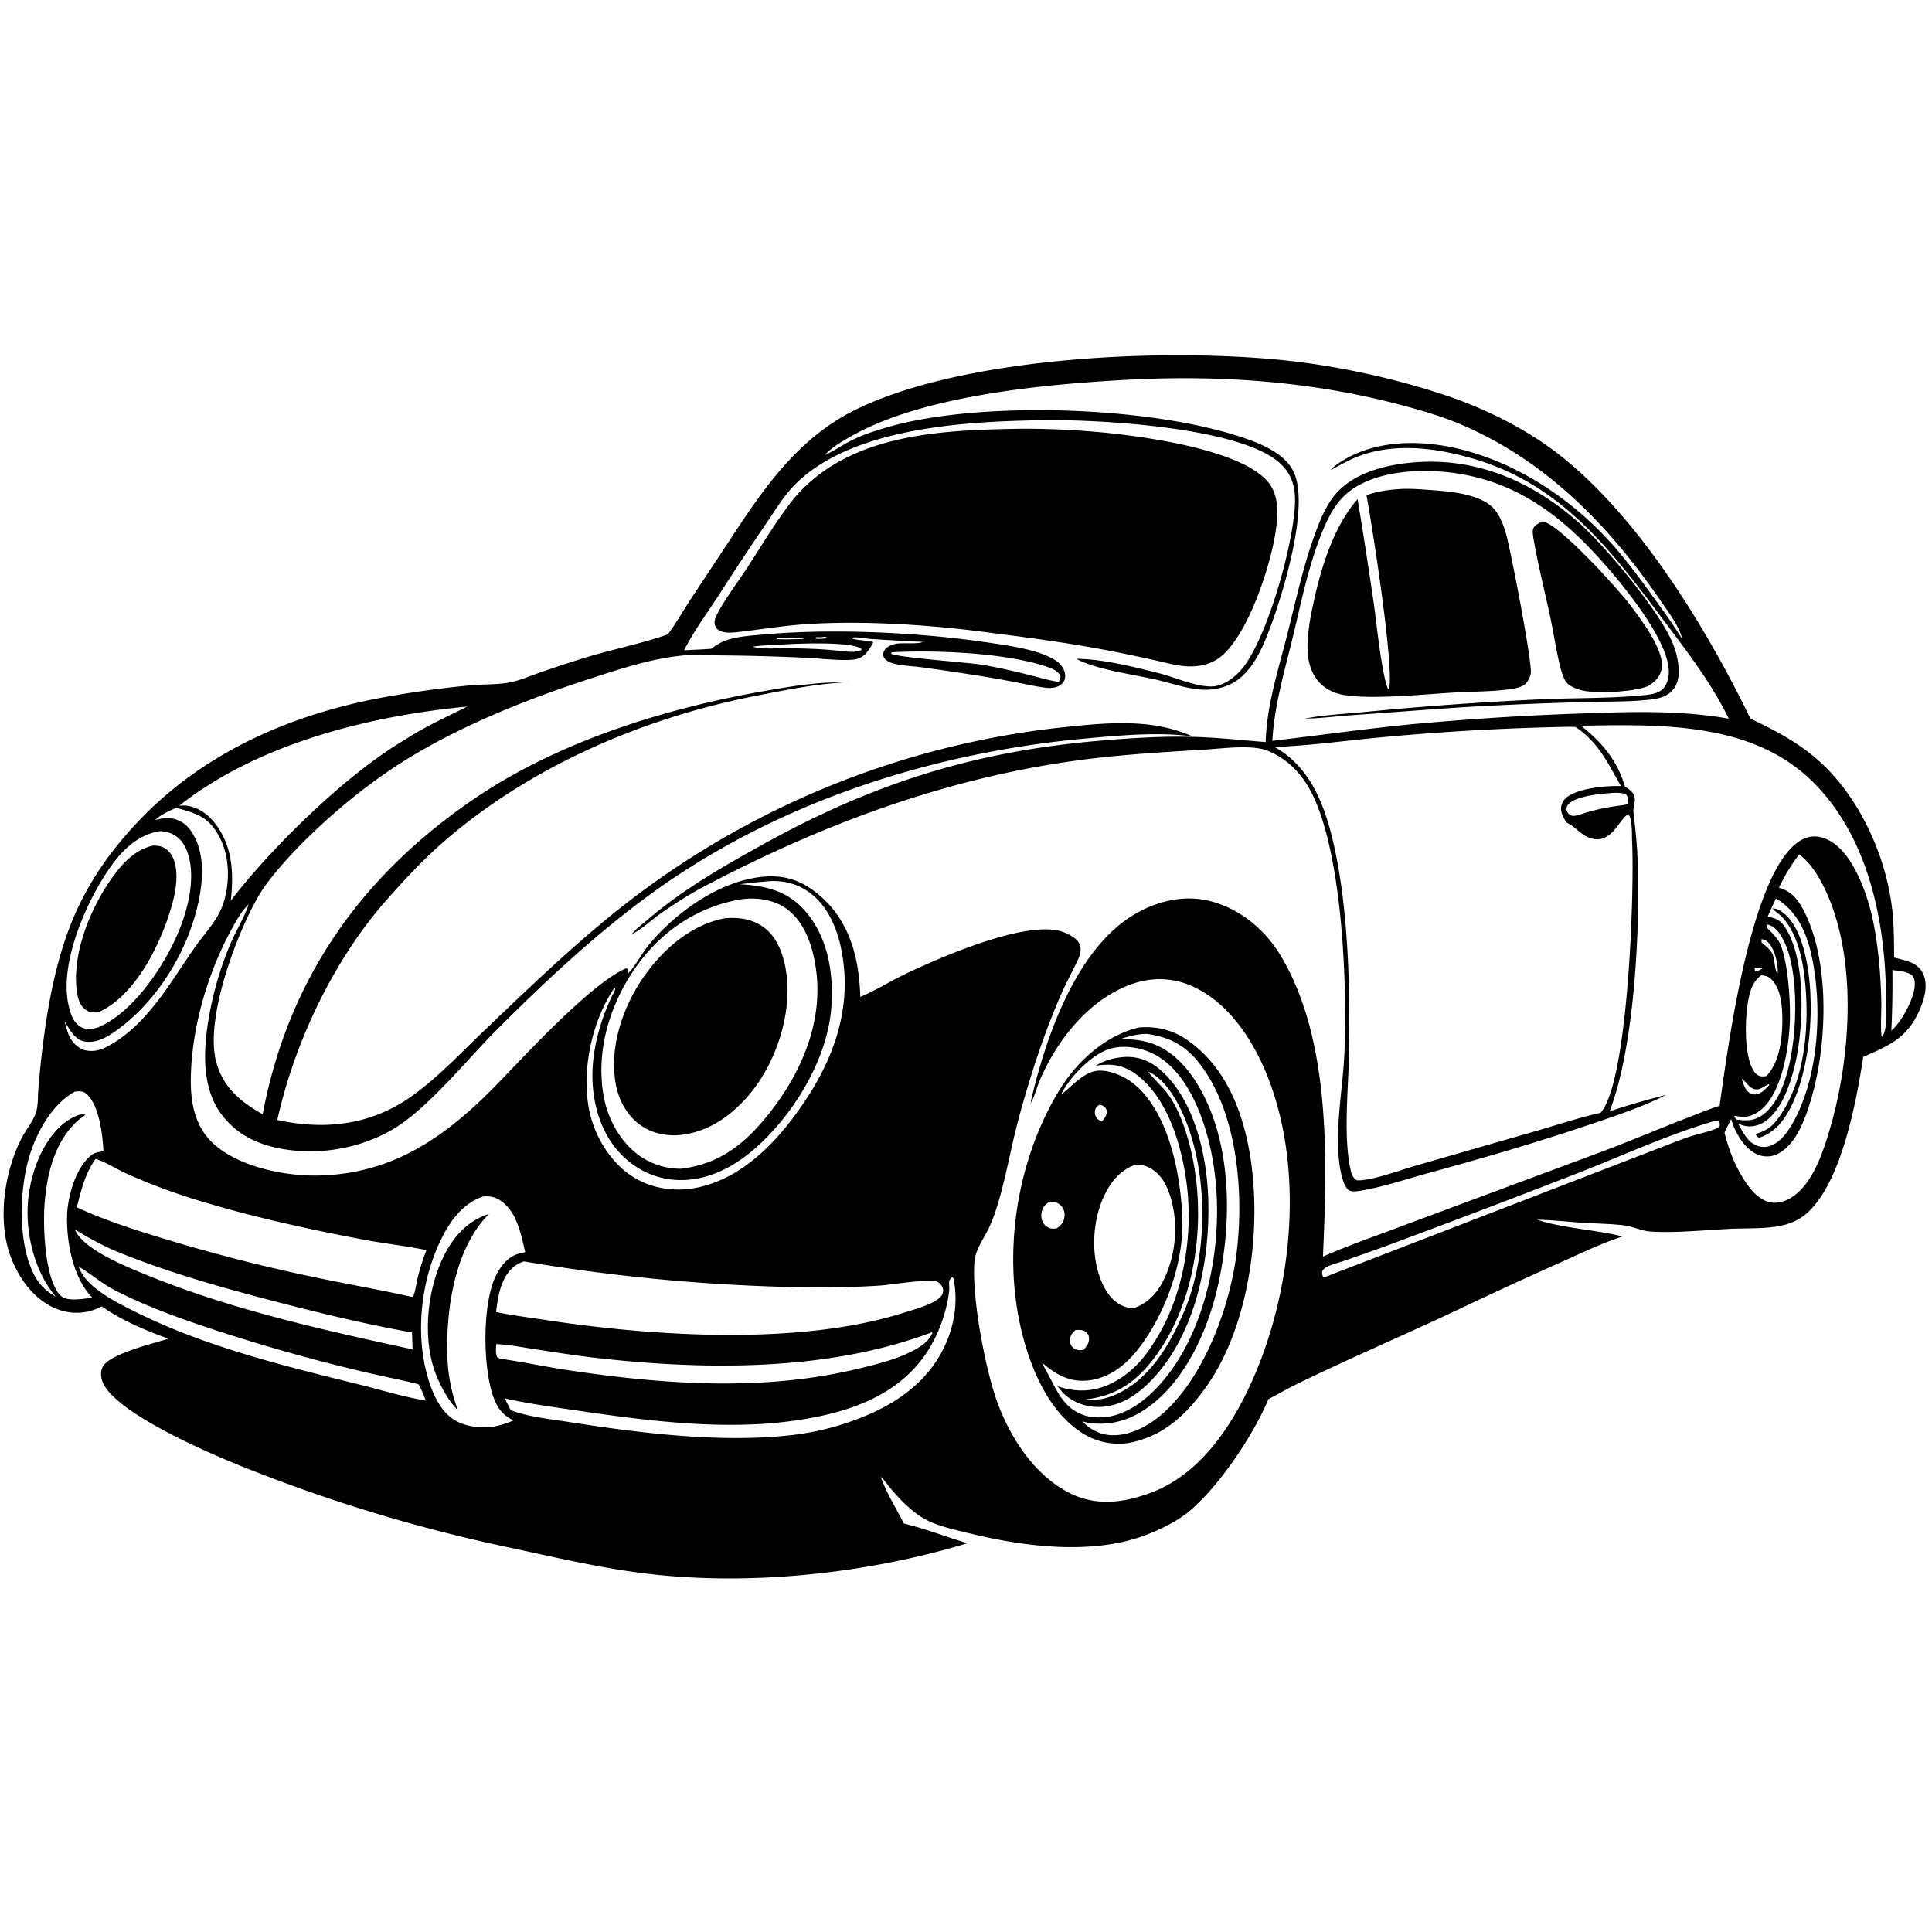 <svg version="1.1" xmlns="http://www.w3.org/2000/svg" style="display: block;" viewBox="0 0 2048 2048" width="1024" height="1024">
<path transform="translate(0,0)" fill="rgb(255,255,255)" d="M 0 0 L 0 2048 L 2048 2048 L 2048 0 L 0 0 z"/>
<path transform="translate(0,0)" fill="rgb(0,0,0)" d="M 1629.01 1292.25 L 1629.51 1292.96 C 1655.44 1301.86 1692.08 1303.61 1720.01 1310.72 C 1698.65 1317.5 1677.78 1327.71 1657.29 1336.82 A 5144.98 5144.98 0 0 0 1542.82 1389.59 C 1486.44 1416.16 1428.96 1440.57 1373.01 1468.04 C 1363.35 1472.78 1354.14 1478.23 1344.58 1483.13 C 1329.07 1520.91 1290 1579.3 1257.75 1604.3 C 1246.35 1613.14 1233.25 1619.5 1219.99 1625.05 C 1161.83 1649.43 1087.36 1639.95 1027.56 1625.36 C 1014.32 1622.13 1000.1 1619.03 987.52 1613.77 C 971.013 1606.86 956.787 1592.63 945.336 1579.25 C 941.532 1574.8 938.009 1569.54 933.789 1565.55 L 933.247 1565.01 L 933.789 1565.55 C 938.449 1580.46 950.823 1600.55 958.263 1615.07 C 981.003 1620.41 1003.13 1629.28 1025.59 1635.83 C 919.608 1668.1 794.738 1681.43 684.738 1668.04 C 637.507 1662.29 589.958 1651.24 543.466 1641.19 A 1702.87 1702.87 0 0 1 267.603 1558.86 C 232.469 1545.3 122.993 1499.64 108.837 1465.13 C 106.743 1460.03 106.365 1453.86 108.905 1448.83 C 115.745 1435.27 163.26 1423.93 178.503 1419.12 C 153.722 1409.98 129.604 1400.11 107.86 1384.83 C 105.606 1385.92 103.32 1387.04 100.979 1387.93 C 86.667 1393.39 71.019 1392.64 57.13 1386.26 C 34.512 1375.88 19.038 1353.68 10.84 1330.8 C -2.741 1292.89 4.627 1242.27 22.654 1206.98 C 27.787 1196.92 36.805 1186.98 39.041 1175.82 C 40.319 1169.44 40.099 1162.45 40.577 1155.96 A 959.379 959.379 0 0 1 43.643 1122.97 C 49.61 1069 59.838 1009.53 83.528 960.312 C 99.053 928.055 118.341 901.319 142.49 875.077 C 212.935 798.527 307.805 756.878 409.182 738.719 A 1088.75 1088.75 0 0 1 497.843 726.556 C 511.395 725.252 525.748 725.921 539.094 723.598 C 550.523 721.609 561.571 716.685 572.487 712.864 A 1416.6 1416.6 0 0 1 618.673 697.645 C 648.129 688.508 678.863 682.653 707.931 672.446 C 716.518 660.93 723.697 648.238 731.529 636.182 L 772.664 573.911 C 809.277 518.055 845.641 464.296 907.722 433.935 C 1024.9 376.628 1246.42 367.789 1375.39 383.516 A 831.162 831.162 0 0 1 1535.55 420.114 C 1573.71 433.268 1612.96 452.482 1645.5 476.484 C 1733.95 541.729 1808.33 664.52 1855.6 761.828 C 1885.18 775.825 1912.02 790.148 1935.51 813.561 C 1972.67 850.6 1997.49 905.585 2004.95 957.247 C 2007.71 976.377 2007.77 995.727 2007.83 1015.01 C 2013.39 1016.46 2019.15 1017.75 2024.53 1019.79 C 2031.3 1022.35 2036.29 1026.6 2039.08 1033.39 C 2043.42 1043.99 2040.48 1056.84 2036.35 1067.11 C 2023.49 1099.08 2004.85 1107.5 1975.11 1120.29 C 1967.89 1167.66 1952.47 1250.71 1917.22 1284.39 C 1909.6 1291.66 1900.38 1296.35 1890.19 1298.79 C 1872.75 1302.96 1852.08 1301.74 1834.07 1302.62 C 1808.61 1303.86 1773.8 1307.32 1749.09 1305.42 C 1739.9 1304.72 1731.01 1300.15 1721.69 1298.98 C 1707.23 1297.16 1692.54 1297.15 1678 1296.2 C 1661.85 1295.15 1645.71 1293.25 1629.51 1292.96 L 1629.01 1292.25 z M 874.498 482.251 L 874.005 482.81 L 874.498 482.251 L 875.298 481.897 C 884.224 477.841 892.433 472.178 901.128 467.637 C 913.883 460.975 929.045 456.155 942.829 452.27 C 1042.64 424.136 1227.07 430.803 1324.21 466.23 C 1341.46 472.522 1362.59 482.368 1371.1 499.79 C 1388.61 535.65 1360.52 627.233 1346.91 664.055 C 1338.61 686.487 1326.71 715.254 1303.27 725.769 C 1293.97 729.944 1284 731.608 1273.84 731.015 C 1257.68 730.071 1241 723.961 1225.24 720.393 C 1200.14 714.711 1172.52 711.401 1148.52 702.007 C 1146.41 701.182 1144.42 700.152 1142.43 699.088 L 1141 698.338 C 1168.45 698.492 1202.05 706.955 1228.69 713.661 C 1245.52 717.898 1270.89 729.497 1287.51 727.411 C 1296.78 726.247 1306.3 719.6 1312.83 713.142 C 1341.9 684.386 1372.79 572.631 1372.81 530.106 C 1372.82 515.178 1368.96 502.939 1358.08 492.23 C 1317.9 452.654 1163.48 444.545 1105.86 445.431 C 1023.77 446.693 901.638 452.807 841.304 515.095 C 830.708 526.034 822.341 540.067 813.739 552.633 A 3205.71 3205.71 0 0 0 761.37 631.757 C 749.356 650.379 735.041 669.494 725.191 689.292 C 734.741 688.802 744.331 688.476 753.866 687.759 C 760.029 683.223 765.324 679.971 772.754 677.807 C 784.55 674.373 797.264 673.678 809.456 672.573 C 883.317 665.879 976.549 670.369 1050.12 681.511 C 1069.76 684.485 1114.09 690.243 1125.52 706.21 C 1128.17 709.914 1129.82 714.567 1128.88 719.142 C 1128.23 722.344 1126.11 725.005 1123.33 726.644 C 1119.73 728.767 1114.97 729.6 1110.84 729.239 C 1100.59 728.346 1090.27 725.816 1080.16 723.881 A 1226.7 1226.7 0 0 0 1032.1 715.429 A 3254.93 3254.93 0 0 0 977.165 707.372 C 967.411 706.088 956.124 705.853 946.685 703.192 C 943.114 702.185 937.969 699.934 936.664 696.084 C 935.83 693.623 936.329 691.315 937.669 689.175 C 940.325 684.935 946.71 682.821 951.377 682.184 C 957.067 681.408 974.276 682.825 977.954 680.509 L 979.464 680.58 L 979.565 680.515 A 2957.6 2957.6 0 0 1 922.803 677.283 C 917.364 676.935 910.151 675.218 904.976 675.72 C 904.214 675.794 903.6 676.39 902.913 676.725 L 902.883 676.25 C 903.32 676.513 903.708 676.883 904.194 677.04 C 910.463 679.073 918.855 678.534 925.807 680.813 C 921.943 687.864 917.435 695.795 909.199 698.295 C 898.48 701.549 868.683 697.847 855.494 697.306 A 2446.54 2446.54 0 0 0 764.864 694.757 C 752.709 694.618 740.374 693.667 728.243 694.506 C 693.89 696.883 657.691 708.959 625.048 719.576 C 553.773 742.759 477.857 773.328 415.296 815.039 A 630.693 630.693 0 0 0 332.098 882.332 C 313.653 899.768 286.627 928.213 274.041 949.885 C 250.336 990.701 217.036 1080.25 229.181 1125.55 C 236.447 1152.66 254.805 1167.78 278.434 1181.21 C 305.544 1037.62 382.871 928.379 502.773 846.708 C 591.896 786.003 704.93 750.864 810.463 732.476 C 837.714 727.727 866.193 722.761 893.919 723.443 C 863.379 725.249 833.744 731.296 803.781 737.093 C 682.472 760.559 561.455 812.237 467.989 894.327 C 447.458 912.36 428.69 932.712 410.563 953.119 C 354.061 1016.73 312.334 1104.33 293.962 1187.22 C 340.804 1197.58 387.468 1193.41 428.635 1167.23 C 458.25 1148.39 486.882 1117.68 512.406 1093.31 C 551.083 1056.37 589.764 1019.17 630.603 984.595 A 914.184 914.184 0 0 1 1119.52 771.746 C 1156.63 767.791 1197.64 762.889 1234.43 770.953 A 166.897 166.897 0 0 1 1264.66 780.786 C 1229.97 775.597 1186.75 779.565 1151.64 782.75 C 985.897 797.786 819.536 851.611 684.841 951.322 C 627.587 993.706 576.076 1042.06 525.814 1092.39 C 494.596 1123.66 453.434 1175.36 416.379 1197.12 C 383.15 1216.64 341.913 1224.29 303.841 1218.64 C 275.753 1214.48 251.779 1204.12 234.497 1180.85 C 214.461 1153.87 215.527 1116.08 220.421 1084.52 C 224.992 1055.04 233.526 1025.02 245.514 997.696 C 251.087 984.997 259.474 971.669 263.528 958.559 L 263.98 958.005 L 263.528 958.559 C 255.168 966.951 248.984 978.406 243.483 988.807 C 218.748 1035.57 202.274 1093.38 202.26 1146.51 C 202.253 1169.77 206.937 1193.05 223.9 1210.04 C 249.821 1236 299.564 1246.5 334.987 1246.15 C 416.285 1245.34 473.13 1204.65 527.173 1149.01 C 556.643 1118.68 626.758 1042.17 663.668 1026.48 L 665.055 1026.96 L 665.151 1028.81 C 665.295 1031.17 665.124 1030.25 665.658 1032.1 C 674.636 1022.54 680.575 1010.16 689.048 1000.08 C 718.569 964.951 767.552 930.667 814.75 929.014 C 838.072 928.197 856.075 937.01 872.852 952.788 C 902.068 980.264 910.762 1018.1 911.962 1056.72 L 912.758 1056.4 C 928.362 1049.81 943.15 1040.46 958.448 1033.08 C 993.948 1015.95 1090.52 973.332 1127.78 988.274 C 1133.65 990.628 1141.85 994.722 1144.36 1000.87 C 1146.67 1006.5 1145.08 1012.06 1142.64 1017.33 C 1136.92 1029.63 1130.29 1041.54 1124.86 1053.97 C 1106.35 1096.3 1091.86 1141.17 1079.82 1185.71 C 1071.27 1217.33 1066.2 1249.9 1056.24 1281.08 C 1053.96 1288.22 1051.4 1295.11 1048.17 1301.88 C 1043.1 1312.5 1034.14 1324.6 1033.05 1336.44 C 1029.69 1373.12 1043.85 1448.17 1056.27 1483.79 C 1070 1523.17 1096.96 1564.99 1135.66 1583.56 C 1162.78 1596.57 1190.76 1592.88 1218.24 1583 C 1269.43 1564.61 1302.96 1516.32 1325.02 1468.82 C 1369.03 1374.03 1382.73 1246.98 1346.24 1147.78 C 1331.37 1107.35 1305.14 1064.32 1264.52 1045.73 C 1242.5 1035.65 1219.22 1035.6 1196.69 1044.29 C 1153.33 1061.01 1120.51 1102.71 1102.57 1144.29 C 1099.19 1152.13 1097.24 1160.66 1093.32 1168.21 C 1092.74 1169.34 1092.93 1168.81 1092.74 1170.11 L 1092.2 1170.75 L 1093.2 1167.84 L 1092.62 1167.95 C 1107.91 1101.68 1139.25 1008.87 1199.85 970.934 C 1223.92 955.863 1253.43 948.131 1281.51 954.883 C 1313.1 962.48 1340.32 984.605 1356.98 1012.06 C 1411.3 1101.63 1406.87 1230.86 1402.38 1332.05 C 1431.37 1319.28 1461.26 1309.22 1490.82 1297.92 L 1692.26 1222.97 C 1725.14 1210.91 1757.26 1196.93 1789.97 1184.44 C 1800.79 1180.31 1811.75 1175.59 1822.82 1172.22 C 1831.85 1109.04 1854.5 932.211 1904.63 893.646 C 1911.41 888.431 1919.65 885.574 1928.21 887.091 C 1942.33 889.592 1953.26 900.726 1960.81 912.271 C 1974.94 933.861 1983.27 961.806 1987.59 987.042 C 1991.9 1012.2 1993.82 1038.49 1994.33 1064 C 1994.44 1069.57 1993.07 1096.19 1994.95 1099.03 C 2001.68 1092.1 1999.37 1063.13 1999.23 1053.13 C 1998.12 973.653 1979.43 884.984 1920.52 827.67 C 1856.23 765.125 1759.52 767.853 1675.99 769.288 C 1698.1 787.052 1714.29 805.76 1722.4 833.627 C 1727.06 836.742 1731.67 839.565 1732.77 845.474 C 1733.72 850.593 1730.94 855.441 1731.52 860.766 C 1733.19 875.962 1735 890.931 1735.7 906.225 C 1739.09 979.76 1732.92 1109.59 1706.19 1178.15 C 1725.74 1171.44 1746.08 1165.82 1766.07 1160.56 C 1742.95 1172.98 1702.99 1186.13 1677.46 1194.67 C 1624.04 1212.55 1569.26 1228.39 1514.93 1243.28 C 1492.09 1249.53 1468.5 1257.47 1445.24 1261.72 C 1441.43 1262.42 1434.11 1263.76 1430.65 1262.11 C 1423.58 1258.73 1420.5 1239.48 1419.66 1232.31 C 1415.11 1193.64 1423.63 1153.44 1425.21 1114.71 C 1428.15 1042.43 1422.91 907.807 1391.53 842.802 C 1385.29 829.879 1376.39 817.556 1365.18 808.496 C 1357.13 801.993 1345.99 795.421 1335.7 793.562 C 1317.55 790.281 1294.86 793.571 1276.47 794.662 C 1238.56 796.912 1200.41 799.189 1162.67 803.5 C 1015.44 820.321 878.751 870.191 748.08 938.833 C 731.013 947.798 714.274 958.406 698.574 969.589 C 689.52 976.038 679.48 985.74 669.611 990.356 C 674.106 984.597 681.489 979.188 687.082 974.417 C 724.456 942.538 765.352 919.216 808.026 895.529 C 924.133 831.082 1030.85 796.993 1163.46 785.39 C 1197.26 782.432 1232.6 780.182 1266.53 781.155 C 1291.52 781.872 1316.75 784.653 1341.67 786.635 C 1342.77 746.997 1355.47 708.809 1365.05 670.653 C 1374.55 632.8 1382.89 593.94 1397.12 557.524 C 1401.69 545.83 1407.64 533.2 1415.91 523.626 C 1436.35 499.95 1472.37 491.902 1502.21 489.898 C 1566.91 485.552 1624.67 511.099 1672.58 553.081 C 1701.03 578.008 1754.94 643.156 1770.96 676.912 C 1775.63 686.752 1778.77 697.371 1779.4 708.283 C 1779.9 716.931 1778.76 725.622 1772.56 732.139 C 1766.31 738.698 1758.15 740.561 1749.52 741.559 C 1727.85 744.063 1705.02 743.529 1683.19 744.139 A 4095.7 4095.7 0 0 0 1573.44 748.385 C 1526.65 750.872 1479.99 754.945 1433.25 758.097 C 1417.11 759.186 1400.73 761.468 1384.6 761.692 L 1383.46 761.699 C 1404.76 757.529 1427.58 756.705 1449.24 754.465 A 3619.08 3619.08 0 0 1 1634.9 741.223 C 1670.56 739.694 1706.92 740.457 1742.41 736.951 C 1748.62 736.338 1757.27 735.265 1762.05 730.913 C 1766.59 726.767 1768.64 720.048 1768.99 714.089 C 1770.81 682.547 1725.58 626.635 1705.06 602.83 C 1655.85 545.737 1603.42 505.179 1525.02 499.732 C 1493.6 497.55 1451.79 501.875 1427.09 523.638 C 1416.92 532.595 1409.99 544.615 1404.57 556.885 C 1388.02 594.348 1379.97 636.007 1370.36 675.672 C 1361.57 711.937 1350.82 747.82 1348.74 785.32 C 1397.13 779.606 1445.44 772.809 1493.92 767.965 A 3073.83 3073.83 0 0 1 1675.68 756.321 C 1728.26 754.542 1780.5 752.581 1832.54 761.833 C 1831.12 758.733 1829.53 755.718 1827.94 752.701 C 1810.04 718.623 1786.95 688.843 1763.99 658.163 C 1709.33 585.112 1657.3 515.753 1565.94 487.528 C 1526.83 475.443 1481.29 468.744 1441.82 483.039 C 1430.8 487.029 1420.78 492.885 1410.46 498.347 C 1413.64 494.481 1418.58 491.282 1422.82 488.631 C 1458.45 466.313 1505.3 466.156 1545.03 475.468 C 1605.65 489.676 1662.04 526.267 1704.21 571.724 C 1721.08 589.914 1735.78 609.73 1750.31 629.79 C 1761.37 645.057 1772.49 660.088 1782.4 676.137 L 1782.77 675.472 C 1778.81 662.287 1769.37 650.028 1761.67 638.745 C 1733.39 597.293 1702.4 559.072 1665.05 525.342 C 1630.34 493.992 1592.44 468.743 1549.38 450.247 C 1528.34 441.209 1505.91 434.796 1483.8 428.953 C 1390.69 404.353 1293.71 397.442 1197.75 402.442 C 1109.8 407.024 979.459 418.701 902.649 462.218 C 893.113 467.62 881.872 474.058 874.498 482.251 z M 1783.08 677.005 L 1784.62 678.237 L 1784.88 680.995 L 1784.62 678.237 L 1783.08 677.005 z M 189.999 854.114 L 189.192 854.949 L 189.999 854.114 C 192.52 853.907 195.06 853.723 197.581 854.034 C 209.567 855.514 219.875 862.637 227.251 871.922 C 246.577 896.251 247.939 925.237 244.62 954.746 C 288.039 898.126 366.537 821.375 427.53 785.19 C 449.345 770.855 472.067 760.562 495.31 749.011 C 391.49 758.832 273.322 788.296 189.999 854.114 z M 164.54 869.207 L 164.005 869.76 L 164.54 869.207 L 167.051 868.663 C 172.08 867.531 176.497 866.747 181.669 867.522 C 190.633 868.864 197.645 873.76 202.698 881.202 C 215.941 900.707 215.676 926.462 211.786 948.749 C 202.129 1004.08 167.7 1061.79 121.021 1094.02 C 111.832 1100.37 100.517 1106.28 89.024 1103.86 C 78.695 1101.68 73.398 1090.55 68.389 1082.39 C 69.39 1086.08 70.379 1089.79 71.564 1093.42 C 74.548 1102.57 79.064 1108.12 87.558 1112.54 C 87.874 1112.64 88.186 1112.76 88.506 1112.85 C 98.086 1115.58 106.358 1113.41 114.958 1108.71 C 156.741 1085.85 180.598 1040.91 207.08 1003.46 C 218.463 987.367 232.116 974.199 237.639 954.77 C 244.006 932.374 243.174 905.991 231.593 885.391 C 220.198 865.122 207.422 862.206 186.812 856.258 C 178.995 859.862 170.904 863.268 164.54 869.207 z M 870.765 675.501 C 868.072 675.467 865.176 675.055 862.744 676.383 C 865.519 677.445 868.034 677.218 870.937 677.112 C 873.322 676.874 874.556 677.149 876.466 675.57 C 873.936 674.697 873.329 675.036 870.765 675.501 z M 828.255 676.5 L 823.102 676.802 L 823.564 677.576 A 359.828 359.828 0 0 0 844.5 677.49 L 851.182 677.287 L 851.862 676.501 C 844.241 675.679 835.849 675.479 828.255 676.5 z M 814.257 677.5 L 815.497 677.5 L 814.257 677.5 z M 825.765 683.421 C 816.555 683.949 806.975 683.969 797.883 685.533 C 808.542 688.638 823.752 686.92 834.894 687.114 C 852.274 687.416 870.49 687.802 887.756 689.702 C 895.302 690.353 906.003 692.473 912.923 689.057 L 913.246 687.975 C 902.727 679.32 840.18 682.406 825.765 683.421 z M 945.467 691.415 L 944.479 692.857 C 951.358 696.998 1024.61 702.077 1039.88 704.527 C 1057.18 707.304 1074.25 711.322 1091.25 715.533 C 1101.46 718.064 1111.84 721.314 1122.26 722.816 C 1123.68 720.399 1124.26 719.43 1124.06 716.513 C 1121.48 711.161 1115.85 708.927 1110.51 707.07 C 1066.86 691.879 991.672 688.933 945.467 691.415 z M 1660.65 770.468 A 2661.69 2661.69 0 0 0 1466.13 781.398 C 1427.79 784.87 1389.68 790.358 1351.19 791.881 C 1382.45 809.146 1398.83 840.93 1408.44 874.126 C 1429.3 946.164 1431.7 1047.36 1429.81 1123.16 C 1428.93 1158.58 1424.2 1205.1 1431.51 1239.27 C 1432.6 1244.35 1433.71 1248.52 1438.43 1251.16 C 1452.59 1252.03 1483.74 1240.72 1498.31 1236.32 L 1628.04 1198.98 C 1650.63 1192.49 1673.77 1184.72 1696.65 1179.62 C 1726.08 1147.1 1732.66 943.759 1730.09 892.07 C 1729.73 884.951 1730.6 868.439 1726.18 863.138 C 1716.52 866.894 1708.36 897.671 1683.93 887.717 C 1674.94 884.056 1669.31 875.757 1660.36 871.816 C 1657.07 866.205 1653.51 860.469 1655.22 853.677 C 1656.57 848.307 1660.4 844.823 1665.2 842.344 C 1679.44 834.983 1702.45 832.871 1718.32 833.293 C 1704.56 809.115 1694.12 786.457 1669.99 770.612 C 1666.9 770.545 1663.73 770.331 1660.65 770.468 z M 1711.33 840.397 C 1699.7 841.198 1669.64 843.217 1661.93 853.365 C 1660.75 854.912 1660.62 856.33 1660.42 858.181 C 1661.18 860.769 1662.05 862.453 1664.44 863.933 C 1667.49 865.825 1671.6 864.332 1674.8 863.476 C 1687.49 859.219 1699.47 856.461 1712.69 854.523 C 1714.6 854.242 1725.44 853.142 1725.85 851.916 C 1726.65 849.547 1725.71 845.698 1724.59 843.546 C 1723.82 842.065 1722.57 841.597 1720.98 841.178 C 1718.12 840.429 1714.3 840.389 1711.33 840.397 z M 168.386 881.162 C 143.878 885.952 127.793 902.96 114.324 923.005 C 90.423 958.577 63.775 1020.13 72.234 1063.36 C 73.915 1071.96 76.746 1082.58 84.362 1087.77 C 89.324 1091.15 94.754 1091.3 100.454 1089.99 A 67.443 67.443 0 0 0 103.954 1089.07 C 142.046 1072.87 175.342 1022.26 190.29 985.237 C 200.268 960.528 208.364 925.589 197.302 899.89 C 193.787 891.725 187.895 885.781 179.466 882.799 C 176.037 881.586 172.029 880.927 168.386 881.162 z M 1907.35 905.72 C 1898.77 916.409 1891.68 928.697 1885.74 941.031 C 1898.42 944.746 1904.97 952.165 1911.14 963.576 C 1940.47 1017.85 1937.12 1108.43 1919.43 1166.58 C 1913.52 1186 1904.45 1211.97 1885.57 1222.61 C 1879.38 1226.09 1872.39 1226.78 1865.6 1224.71 C 1853.85 1221.12 1845.24 1209.47 1839.96 1198.88 C 1837.9 1194.75 1836.3 1190.57 1835.1 1186.1 L 1828.03 1200.55 C 1830.73 1211.62 1834.36 1222.13 1838.88 1232.58 C 1846.07 1247.14 1857.21 1268.11 1873.62 1273.75 C 1880.97 1276.27 1889.3 1274.56 1896.03 1271.05 C 1921.16 1257.97 1932.89 1220.35 1940.26 1195 C 1962.89 1117.15 1969.88 1006.84 1930.03 933.854 C 1924.17 923.114 1917.03 913.308 1907.35 905.72 z M 811.766 934.404 A 662.112 662.112 0 0 0 784.183 937.325 C 811.069 938.991 833.925 943.816 852.669 964.769 C 877.468 992.49 883.664 1030.47 881.342 1066.5 C 877.758 1122.12 841.107 1182.19 799.394 1218.23 C 775.599 1238.8 746.333 1253.28 714.202 1250.57 C 690.467 1248.57 668.946 1236.73 653.735 1218.46 C 632.513 1192.97 625.507 1157.37 628.749 1125.01 C 631.202 1100.51 638.563 1077.02 649.176 1054.87 C 650.121 1052.9 652.911 1048.99 651.848 1047.11 L 651.016 1047.57 C 627.362 1082.69 616.293 1134.53 624.459 1176.2 C 629.776 1203.34 646.137 1231.1 669.463 1246.54 C 689.91 1260.07 715.611 1263.87 739.424 1258.83 C 791.047 1247.9 829.528 1204.12 856.844 1161.69 C 887.883 1113.47 903.756 1060.03 891.065 1002.93 C 885.877 979.59 874.805 956.204 853.826 943.212 C 841.264 935.433 826.376 932.788 811.766 934.404 z M 785.717 953.31 C 740.341 960.855 702.092 986.301 675.266 1023.56 C 647.175 1062.57 631.692 1111.89 639.548 1159.96 C 643.639 1184.98 656.844 1210.02 677.743 1225 A 75.286 75.286 0 0 0 721.877 1238.89 C 763.1 1234.02 790.232 1212.02 815.504 1180.06 C 848.831 1137.92 871.946 1085.35 865.402 1030.62 C 862.572 1006.95 854.72 979.382 834.918 964.227 C 821.391 953.874 803.199 951.043 786.57 953.172 C 786.284 953.208 786.001 953.264 785.717 953.31 z M 1882.56 952.429 A 722.681 722.681 0 0 0 1873.8 971.688 C 1882.9 973.635 1887.07 975.001 1892.43 983.295 C 1915.08 1018.37 1911.93 1089.61 1902.8 1128.45 C 1898.03 1148.75 1888.56 1177.61 1869.94 1189.49 C 1863.54 1193.57 1855.39 1195.15 1848.02 1193.08 C 1846.14 1192.56 1844.32 1191.79 1842.53 1191.03 C 1846.28 1198.18 1849.71 1204.64 1855.5 1210.4 C 1861.17 1214.47 1866.47 1216.78 1873.57 1215.41 C 1884.12 1213.38 1892.31 1203.6 1897.75 1194.87 C 1928.69 1145.28 1932.8 1064.24 1919.21 1008.07 C 1913.99 986.506 1903.61 965.324 1884.12 953.364 C 1883.6 953.046 1883.09 952.731 1882.56 952.429 z M 1872.48 979.809 C 1873.01 984.024 1873.96 984.422 1876.82 987.281 C 1880.51 990.986 1885.01 995.991 1887.14 1000.86 C 1894.97 1018.79 1897.57 1056.84 1897.45 1076.64 C 1897.27 1104.7 1890.58 1153.26 1869.47 1173.93 C 1863.63 1179.65 1855.62 1184.24 1847.23 1183.91 C 1844.44 1183.8 1841.68 1183.28 1838.94 1182.77 L 1838.29 1183.78 C 1839.18 1184.79 1840.11 1186.03 1841.15 1186.9 C 1851.58 1188.18 1860.18 1188.2 1869.02 1181.5 C 1890.89 1164.9 1898.26 1126.47 1901.16 1101.17 C 1904.67 1070.49 1905.06 1013.65 1885.18 988.017 C 1881.81 983.672 1877.95 980.785 1872.48 979.809 z M 1867.38 995.523 L 1867.26 998.956 L 1868.24 999.758 C 1871.88 1002.8 1876.55 1006.7 1878.78 1010.94 C 1881.24 1015.62 1881.22 1029.39 1884.28 1032.05 C 1885.42 1022.89 1881.42 1007.83 1875.79 1000.6 C 1873.54 997.693 1870.99 996.268 1867.38 995.523 z M 1859.87 1025.92 L 1860.35 1029.45 C 1863.07 1029.94 1864.96 1028.41 1867.42 1027.26 L 1868.43 1026.8 C 1865.33 1026.06 1863.06 1025.76 1859.87 1025.92 z M 2006.03 1028.39 A 1053.48 1053.48 0 0 1 2004.89 1092.68 C 2009.65 1088.14 2013.27 1083.58 2016.75 1078 C 2022.84 1067.75 2032.18 1050.34 2029.17 1038.08 C 2028.5 1035.38 2027.06 1033.71 2024.64 1032.42 C 2019.49 1029.69 2011.77 1028.91 2006.03 1028.39 z M 1866.96 1033.85 C 1857.51 1040.6 1854.67 1051.79 1852.82 1062.73 C 1849.73 1081.01 1848.65 1120.4 1859.5 1135.96 C 1861.34 1138.61 1863.67 1140.41 1866.93 1140.91 C 1868.72 1141.19 1870.53 1140.9 1872.31 1140.7 C 1886.33 1126.7 1889.36 1100.74 1889.37 1081.81 C 1889.37 1068.16 1888.25 1048.65 1878.06 1038.42 C 1874.76 1035.11 1871.62 1034.12 1866.96 1033.85 z M 1846.26 1143.52 C 1848.14 1149.09 1849.81 1155.76 1855.28 1158.93 C 1858.05 1160.53 1861.22 1160.4 1864.14 1159.36 C 1868.37 1157.86 1871.92 1153.81 1875.08 1150.74 L 1875.56 1149.16 C 1869.07 1151.2 1864.83 1157.57 1857.35 1153.5 C 1852.88 1151.07 1850.48 1146.28 1846.26 1143.52 z M 79.465 1157.12 C 54.623 1170.79 38.298 1201.01 30.625 1227.47 C 20.35 1262.9 18.717 1320.24 37.266 1353.34 C 42.696 1363.03 49.675 1369.05 59.201 1374.6 C 36.913 1348.53 27.005 1308.37 29.609 1274.6 C 31.837 1245.7 43.697 1211.38 66.228 1191.95 C 70.983 1187.85 82.031 1180.64 88.612 1181.26 C 89.224 1181.32 89.804 1181.56 90.401 1181.71 C 88.597 1183.48 87.123 1184.64 84.873 1185.79 C 58.839 1207.66 50.058 1242.23 47.337 1275.03 C 45.397 1298.42 47.142 1353.71 63.024 1372.16 C 66.232 1375.88 70.665 1377.08 75.436 1377.37 C 82.776 1377.8 90.448 1376.62 97.698 1375.56 C 77.475 1354.57 70.574 1317.73 71.076 1289.46 C 71.427 1269.65 79.514 1240.59 94.25 1226.7 C 99.216 1222.02 102.977 1221.23 109.669 1220.48 C 108.762 1203.62 105.359 1171.99 92.053 1159.94 C 88.456 1156.68 85.3 1156.6 80.666 1157 L 79.465 1157.12 z M 1818.35 1188.04 C 1769.99 1202.03 1723.84 1223.31 1677.12 1241.78 A 13750 13750 0 0 1 1470.15 1320.48 A 3012.69 3012.69 0 0 1 1426.12 1336.07 C 1420.13 1338.15 1413.51 1339.73 1407.75 1342.31 C 1405.21 1343.45 1403.63 1344.66 1401.9 1346.83 C 1401.12 1349.89 1401.5 1350.94 1402.6 1353.75 C 1403.87 1353.59 1405.03 1353.5 1406.24 1353.06 L 1765.54 1214.42 C 1775.04 1210.75 1784.55 1206.89 1794.29 1203.9 C 1802.44 1201.4 1811.51 1199.68 1819.31 1196.31 C 1821.09 1195.54 1822.05 1194.74 1823.16 1193.1 C 1823.01 1190.65 1822.81 1190.43 1821.33 1188.45 L 1818.35 1188.04 z M 101.395 1228.46 C 90.546 1243.04 85.774 1262.4 81.438 1279.82 C 110.952 1293.53 142.131 1303.41 173.206 1312.89 A 1806.49 1806.49 0 0 0 331.842 1353.58 C 366.369 1360.92 401.305 1366.89 435.728 1374.58 L 438.018 1374.51 C 440.381 1368.6 441.044 1361.83 442.497 1355.62 A 226.007 226.007 0 0 1 452.062 1325.23 C 430.279 1320.6 408.002 1318.34 386.112 1314.2 C 324.974 1302.64 263.552 1289.2 204.138 1270.63 A 658.995 658.995 0 0 1 134.68 1244.36 C 123.547 1239.32 113.03 1232.25 101.395 1228.46 z M 512.285 1268.26 C 491.378 1275.19 477.895 1293.15 468.379 1312.18 C 445.48 1357.98 439.008 1418.19 455.683 1467.05 C 461.166 1483.11 469.946 1499.99 486.011 1507.54 C 496.874 1512.65 507.67 1513.19 519.429 1512.94 C 528.303 1511.52 536.114 1509.32 544.335 1505.68 C 533.038 1500.3 527.171 1492.66 522.945 1480.76 C 511.706 1449.12 511.057 1382.15 525.681 1352.22 C 529.942 1343.5 537.477 1333.36 546.944 1329.93 C 550.074 1328.8 553.488 1328.06 556.755 1327.43 C 552.342 1308.53 547.83 1283.81 530.132 1272.41 C 524.13 1268.54 519.291 1267.91 512.285 1268.26 z M 79.51 1303.66 C 88.288 1324.61 134.488 1342.98 155.383 1351.51 C 246.045 1388.52 341.983 1409.68 437.369 1430.42 L 436.765 1412.52 C 386.185 1403.39 336.468 1391.35 286.774 1378.33 C 231.704 1363.91 176.203 1348.18 123.469 1326.52 C 112.444 1321.99 102 1316.4 91.573 1310.65 C 87.625 1308.48 83.564 1305.45 79.51 1303.66 z M 555.381 1337.14 C 545.257 1340.67 539.21 1346.49 534.399 1356.07 C 529.028 1366.76 527.322 1379.05 525.864 1390.79 C 543.293 1394.4 561.159 1396.62 578.76 1399.31 C 691.184 1416.48 845.425 1426.43 955.246 1392.42 C 965.694 1388.97 993.854 1382.17 998.726 1372.26 C 999.963 1369.74 1000.18 1367.56 999.168 1364.94 C 997.957 1361.82 995.596 1359.44 992.472 1358.22 C 985.157 1355.36 943.952 1362.01 932.915 1362.77 A 1032.73 1032.73 0 0 1 836.727 1364.28 A 1970.53 1970.53 0 0 1 555.381 1337.14 z M 83.45 1342.76 C 90.533 1364.2 121.902 1379.72 140.817 1389.27 C 215.374 1426.89 299.109 1447.52 379.779 1467.38 C 403.249 1473.16 427.452 1480.7 451.253 1484.69 C 449.155 1478.52 446.798 1472.94 443.529 1467.3 C 424.114 1462.44 404.395 1458.75 384.922 1454.07 A 1912.9 1912.9 0 0 1 227.661 1409.81 C 191.853 1397.99 155.502 1385.09 121.911 1367.82 C 106.933 1360.12 96.436 1350.16 83.45 1342.76 z M 1009.31 1353.66 C 1008.64 1354.52 1006.73 1356.42 1006.44 1357.36 C 1005.59 1360.12 1006.55 1364.62 1006.23 1367.63 C 1005.35 1375.96 1003.65 1384.04 1001.32 1392.09 C 978.444 1471 911.662 1497.13 835.991 1506.76 C 763.059 1516.03 683.896 1505.88 611.477 1495.18 C 585.942 1491.4 560.346 1488.03 535.133 1482.4 C 537.208 1486.58 539.168 1490.89 541.498 1494.93 C 560.006 1501.93 582.639 1504.19 602.176 1507.25 C 678.452 1519.16 764.891 1530.13 841.772 1520.98 A 285.077 285.077 0 0 0 924.775 1497.67 C 961.257 1481.08 991.095 1455.73 1005.39 1417.46 C 1011.9 1400.04 1014.48 1380.67 1011.9 1362.21 C 1011.61 1360.18 1011.44 1356.67 1010.44 1354.93 C 1010.16 1354.43 1009.69 1354.08 1009.31 1353.66 z M 987.899 1412.24 C 878.38 1453.84 747.322 1452.55 632.283 1439.5 C 609.603 1436.92 586.995 1433.29 564.438 1429.82 C 551.778 1427.88 538.791 1425.27 525.978 1424.82 C 525.857 1429.26 525.132 1434.29 526.903 1438.44 C 528.427 1439.63 529.326 1440.05 531.228 1440.4 C 555.713 1444 579.938 1449.18 604.423 1452.8 C 705.476 1467.78 810.685 1475.06 910.899 1450.63 C 932.81 1445.29 959.771 1438.75 978.086 1425.52 C 982.558 1422.28 985.871 1418.04 988.45 1413.2 L 987.899 1412.24 z"/>
<path transform="translate(0,0)" fill="rgb(0,0,0)" d="M 1054.34 671.354 C 991.346 662.677 918.432 657.497 855.014 661.584 C 831.407 663.106 808.234 666.985 784.787 669.698 C 777.621 670.528 765.79 672.174 760.181 666.643 C 758.147 664.637 757.485 662.346 757.49 659.563 C 757.496 656.224 759.185 652.867 760.714 649.999 C 769.53 633.458 781.301 618.258 791.584 602.577 C 806.91 579.204 829.924 540.133 848.474 520.744 C 907.729 458.805 1001.55 455.965 1081.55 454.484 A 898.27 898.27 0 0 1 1172.39 458.781 C 1215.33 463.171 1317.77 476.951 1345.04 512.001 C 1355.15 524.994 1354.77 542.454 1352.98 557.984 C 1348.74 594.871 1323.54 673.897 1292.87 697.007 C 1283.39 704.147 1271.6 706.761 1259.89 706.397 C 1247.9 706.025 1235.73 702.435 1224.07 699.84 A 2125.39 2125.39 0 0 0 1178.47 690.259 C 1137.3 682.262 1095.93 676.586 1054.34 671.354 z"/>
<path transform="translate(0,0)" fill="rgb(0,0,0)" d="M 1409.76 499.137 L 1410.46 498.347 L 1409.76 499.137 z"/>
<path transform="translate(0,0)" fill="rgb(0,0,0)" d="M 1408.11 500.361 L 1409.76 499.137 L 1408.11 500.361 z"/>
<path transform="translate(0,0)" fill="rgb(0,0,0)" d="M 1448.52 524.987 C 1460.08 520.767 1471.38 519.263 1483.61 518.421 C 1493.61 517.798 1504.26 518.531 1514.24 519.278 C 1535.39 520.86 1570.72 522.994 1584.8 540.717 C 1590.12 547.417 1593.86 556.736 1596.2 564.9 C 1601.32 582.78 1624.31 701.674 1622.7 713.699 C 1622.19 717.491 1619.15 723.562 1615.99 725.83 C 1611.92 728.757 1604.9 729.967 1599.94 730.653 C 1581.34 733.23 1561.62 732.959 1542.83 734.033 C 1510.48 735.881 1456.26 741.56 1425.63 736.886 C 1413.58 735.048 1402.6 729.561 1395.38 719.5 C 1382.23 701.186 1385.78 676.578 1388.93 655.768 C 1397.03 613.44 1410.23 561.941 1439.13 529.089 A 6367.29 6367.29 0 0 1 1456.44 640.674 C 1459.24 660.705 1464.55 714.193 1471.37 730.465 L 1472.56 730.23 C 1477.81 705.608 1454.57 557.296 1448.52 524.987 z"/>
<path transform="translate(0,0)" fill="rgb(0,0,0)" d="M 1747.45 727.131 C 1732.51 733.338 1700.03 734.733 1683.68 732.977 C 1676.14 732.167 1664.5 729.084 1659.88 722.522 C 1656.99 718.431 1654.95 711.059 1653.74 706.22 C 1649.48 689.173 1647.02 671.312 1643.34 654.075 C 1637.75 627.927 1631 601.729 1626.36 575.419 C 1625.63 571.284 1623.95 564.29 1625.27 560.323 C 1626.54 556.504 1631.47 554.484 1634.73 552.711 C 1635.03 552.733 1635.32 552.724 1635.62 552.775 C 1653.26 555.829 1716.09 625.187 1728.54 641.949 C 1739.97 657.334 1764.84 689.561 1761.42 708.91 C 1759.9 717.54 1754.43 722.494 1747.45 727.131 z"/>
<path transform="translate(0,0)" fill="rgb(0,0,0)" d="M 899.247 722.5 C 898.624 722.714 897.93 722.522 897.272 722.5 L 899.247 722.5 z"/>
<path transform="translate(0,0)" fill="rgb(0,0,0)" d="M 105.429 1072.58 C 99.896 1073.6 95.834 1073.87 90.994 1070.51 C 85.645 1066.8 83.229 1060.76 82.086 1054.55 C 74.929 1015.68 93.734 967.82 114.966 936.064 C 126.445 918.895 141.254 900.621 162.551 896.307 C 165.117 896.433 167.86 896.479 170.339 897.194 C 176.062 898.844 180.772 903.643 183.192 908.961 C 192.165 928.68 183.559 957.498 176.771 976.562 C 164.347 1011.46 140.493 1055.96 105.429 1072.58 z"/>
<path transform="translate(0,0)" fill="rgb(0,0,0)" d="M 1864.6 1206.08 C 1862.79 1204.68 1861.59 1204.45 1861.11 1202.14 C 1870.63 1199.04 1876.81 1195.94 1883.17 1187.77 C 1914.62 1147.38 1918.69 1083.49 1912.73 1034.33 C 1910.05 1012.31 1902.87 982.059 1884.18 967.738 C 1882.67 966.578 1881.25 965.533 1879.92 964.15 C 1879.56 963.768 1879.2 963.379 1878.84 962.994 C 1881.43 963.03 1883.78 963.529 1886.05 964.804 C 1898.66 971.867 1905.91 986.689 1910.17 999.922 C 1926.05 1049.17 1921.28 1128.97 1898.01 1174.25 C 1890.56 1188.75 1880.6 1201.01 1864.6 1206.08 z"/>
<path transform="translate(0,0)" fill="rgb(0,0,0)" d="M 716.427 1203.52 C 703.182 1203.55 691.257 1201.07 680.114 1193.54 C 665.063 1183.36 656.122 1167.05 652.792 1149.47 C 645.436 1110.62 660.065 1067.43 682.196 1035.7 C 702.762 1006.22 732.85 979.667 769.167 973.268 C 784.746 972.026 800.791 974.887 812.86 985.587 C 827.722 998.761 833.336 1022.08 834.563 1041.14 C 837.266 1083.16 819.694 1131.97 791.74 1163.27 C 771.687 1185.73 746.926 1201.84 716.427 1203.52 z"/>
<path transform="translate(0,0)" fill="rgb(0,0,0)" d="M 668.67 991.123 L 669.611 990.356 L 668.67 991.123 z"/>
<path transform="translate(0,0)" fill="rgb(0,0,0)" d="M 667.228 991.995 L 668.67 991.123 L 667.228 991.995 z"/>
<path transform="translate(0,0)" fill="rgb(0,0,0)" d="M 1195.67 1529.74 A 72.006 72.006 0 0 1 1149.57 1520.54 C 1112.65 1498.48 1093.35 1452.85 1083.39 1412.99 C 1062.34 1328.77 1077.53 1230.49 1122.55 1156.25 C 1141.36 1125.24 1171.45 1097.75 1207.32 1089.12 C 1226.33 1087.73 1242.82 1091.55 1258.61 1102.5 C 1297.88 1129.74 1316.22 1174.77 1324.36 1220.24 C 1338.34 1298.3 1325.43 1403.32 1279.33 1469.06 C 1258.09 1499.35 1233.08 1523.03 1195.67 1529.74 z M 1124.61 1160.48 L 1123.87 1161.27 L 1123.01 1162.76 L 1123.87 1161.27 L 1124.61 1160.48 C 1135.96 1151.95 1148.36 1136.5 1163.41 1135.02 C 1175.75 1133.82 1191.74 1140.86 1201.17 1148.35 C 1233.86 1174.29 1247.2 1227.12 1251.52 1266.9 C 1253.29 1283.12 1254.06 1300.19 1252.34 1316.45 C 1248.09 1356.53 1229.79 1401.58 1204.28 1432.84 C 1191.3 1448.75 1173.92 1461.35 1153.01 1463.4 C 1133.1 1465.35 1119.27 1456.8 1104.63 1444.67 A 344.896 344.896 0 0 0 1110.69 1456.25 C 1121.59 1476.47 1128.04 1493.94 1151.67 1501.02 C 1162.41 1503.3 1172.49 1503.04 1183 1499.91 C 1214.83 1490.42 1241.34 1457.14 1256.25 1429 C 1292.11 1361.31 1300.19 1268.05 1277.21 1195.04 C 1268.02 1165.85 1251.45 1131.82 1222.88 1117.23 C 1208.94 1110.12 1190.09 1107.15 1175.12 1112.24 C 1155.79 1118.82 1133.32 1142.62 1124.61 1160.48 z M 1147.01 1506.24 L 1147.57 1506.79 C 1154.12 1514.15 1163.99 1519.6 1173.72 1520.94 C 1191.9 1523.45 1210.85 1515.11 1225.1 1504.45 C 1272.89 1468.67 1302.41 1390.26 1310.3 1332.35 C 1319.08 1268.01 1312.64 1180.54 1271.71 1127.56 C 1256.78 1108.23 1239.44 1099.06 1215.37 1095.93 C 1205.57 1096.17 1197.45 1098.19 1188.17 1101.26 C 1196.87 1101.6 1205.6 1102.06 1214.1 1104.08 C 1238.91 1109.96 1256.91 1128.7 1269.69 1149.88 C 1307.18 1211.99 1306.47 1300.97 1289.32 1370.01 C 1277.59 1417.22 1251.92 1471.65 1208.42 1497.38 C 1190.03 1508.26 1168.34 1512.18 1147.57 1506.79 L 1147.01 1506.24 z M 1165.72 1170.99 C 1163.29 1172.47 1161.7 1173.48 1160.95 1176.47 C 1160.3 1179.08 1160.64 1182.14 1162.18 1184.4 C 1163.83 1186.82 1165.3 1187.7 1167.98 1188.73 C 1170.6 1185.78 1173.16 1182.87 1173.22 1178.66 C 1173.25 1176.17 1172.09 1174.24 1170.1 1172.82 C 1168.7 1171.82 1167.35 1171.41 1165.72 1170.99 z M 1202.44 1235.04 C 1186.4 1241.13 1176.52 1254.08 1169.66 1269.33 C 1158.06 1295.14 1156.39 1330.02 1166.81 1356.49 C 1171.26 1367.79 1178.23 1378.92 1189.68 1384.08 C 1194.14 1386.08 1198.04 1386.85 1202.88 1386.34 C 1218.17 1380.69 1227.96 1369.02 1234.62 1354.54 C 1247.55 1326.49 1249.6 1291.97 1238.69 1262.92 C 1234.44 1251.58 1227.43 1241.5 1215.92 1236.67 C 1211.52 1234.83 1207.14 1234.84 1202.44 1235.04 z M 1112.1 1273.98 C 1107.75 1277.26 1105.06 1279.65 1104.12 1285.2 C 1103.37 1289.63 1103.99 1294.05 1106.82 1297.64 C 1109.2 1300.65 1112.13 1302.2 1115.98 1302.41 C 1117.33 1302.48 1118.83 1302.25 1120.15 1302.11 C 1124.32 1299.2 1127.18 1296.26 1128.2 1291.12 C 1128.97 1287.28 1128.39 1283.32 1126.21 1280.02 C 1124.25 1277.03 1121.1 1274.8 1117.57 1274.13 C 1115.77 1273.78 1113.92 1273.91 1112.1 1273.98 z M 1139.88 1409.99 C 1136.53 1413.18 1134.17 1416.14 1134.17 1420.97 C 1134.17 1424.12 1135.43 1427.03 1137.96 1428.99 C 1141.18 1431.5 1144.81 1431.51 1148.64 1430.94 C 1151.92 1427.08 1154.96 1423.22 1154.37 1417.84 C 1154.08 1415.21 1152.71 1413.14 1150.56 1411.63 C 1147.48 1409.46 1143.46 1409.62 1139.88 1409.99 z"/>
<path transform="translate(0,0)" fill="rgb(0,0,0)" d="M 1161.45 1129.59 C 1171.77 1123.68 1180.24 1121.34 1191.92 1120.41 C 1192.12 1120.4 1192.32 1120.38 1192.51 1120.37 C 1208.09 1119.74 1220.76 1125.4 1232.03 1135.83 C 1266.76 1167.99 1279.32 1225.36 1280.82 1270.8 C 1282.98 1336.07 1267.53 1413.63 1221.42 1462.27 C 1206.57 1477.93 1188.02 1490.96 1165.69 1491.42 C 1150.9 1491.72 1137.68 1486.79 1126.91 1476.63 L 1121.05 1469.52 C 1132.43 1473.25 1143.55 1474.98 1155.5 1473.41 C 1178.94 1470.33 1199.89 1454.92 1214 1436.51 C 1252.34 1386.49 1265.93 1315.58 1257.82 1253.95 C 1252.62 1214.42 1238.11 1164.48 1205.01 1139.33 C 1191 1128.68 1178.27 1127.22 1161.45 1129.59 z M 1212.01 1132.25 L 1212.99 1133.02 L 1214.51 1134.25 L 1216.57 1135.37 L 1216.85 1135.79 C 1223.45 1144.53 1232.18 1151.5 1238.62 1160.55 C 1255.52 1184.32 1264.77 1223.09 1268.07 1251.77 C 1275.64 1317.47 1261.82 1392.4 1219.47 1444.7 C 1201.36 1467.06 1179.75 1480.41 1151.06 1483.36 L 1152.25 1483.85 C 1161.92 1484.49 1170.59 1483.11 1179.57 1479.57 C 1217.8 1464.5 1240.21 1425.5 1255.47 1389.59 C 1280.64 1330.37 1280.73 1245.91 1256.39 1186.54 C 1249.06 1168.66 1235.77 1143.72 1216.85 1135.79 L 1216.57 1135.37 L 1214.51 1134.25 L 1212.99 1133.02 L 1212.01 1132.25 z"/>
<path transform="translate(0,0)" fill="rgb(0,0,0)" d="M 1767.49 1160.5 L 1766.26 1160.5 L 1767.49 1160.5 z"/>
<path transform="translate(0,0)" fill="rgb(0,0,0)" d="M 1092.24 1172.5 L 1091.5 1172.5 L 1092.24 1172.5 z"/>
<path transform="translate(0,0)" fill="rgb(0,0,0)" d="M 518.394 1286.75 L 518.995 1286.25 L 518.394 1286.75 z"/>
<path transform="translate(0,0)" fill="rgb(0,0,0)" d="M 485.406 1494.87 C 474.472 1484.52 464.709 1465.42 460.005 1451.08 C 447.874 1414.08 453.49 1364.54 471.084 1330.11 C 481.521 1309.69 496.263 1293.89 518.394 1286.75 C 483.667 1321.71 473.953 1380.89 474.02 1428.42 C 474.053 1452.35 477.065 1472.55 485.406 1494.87 z"/>
<path transform="translate(0,0)" fill="rgb(0,0,0)" d="M 485.406 1494.87 L 485.901 1495.73 L 485.406 1494.87 z"/>
</svg>
